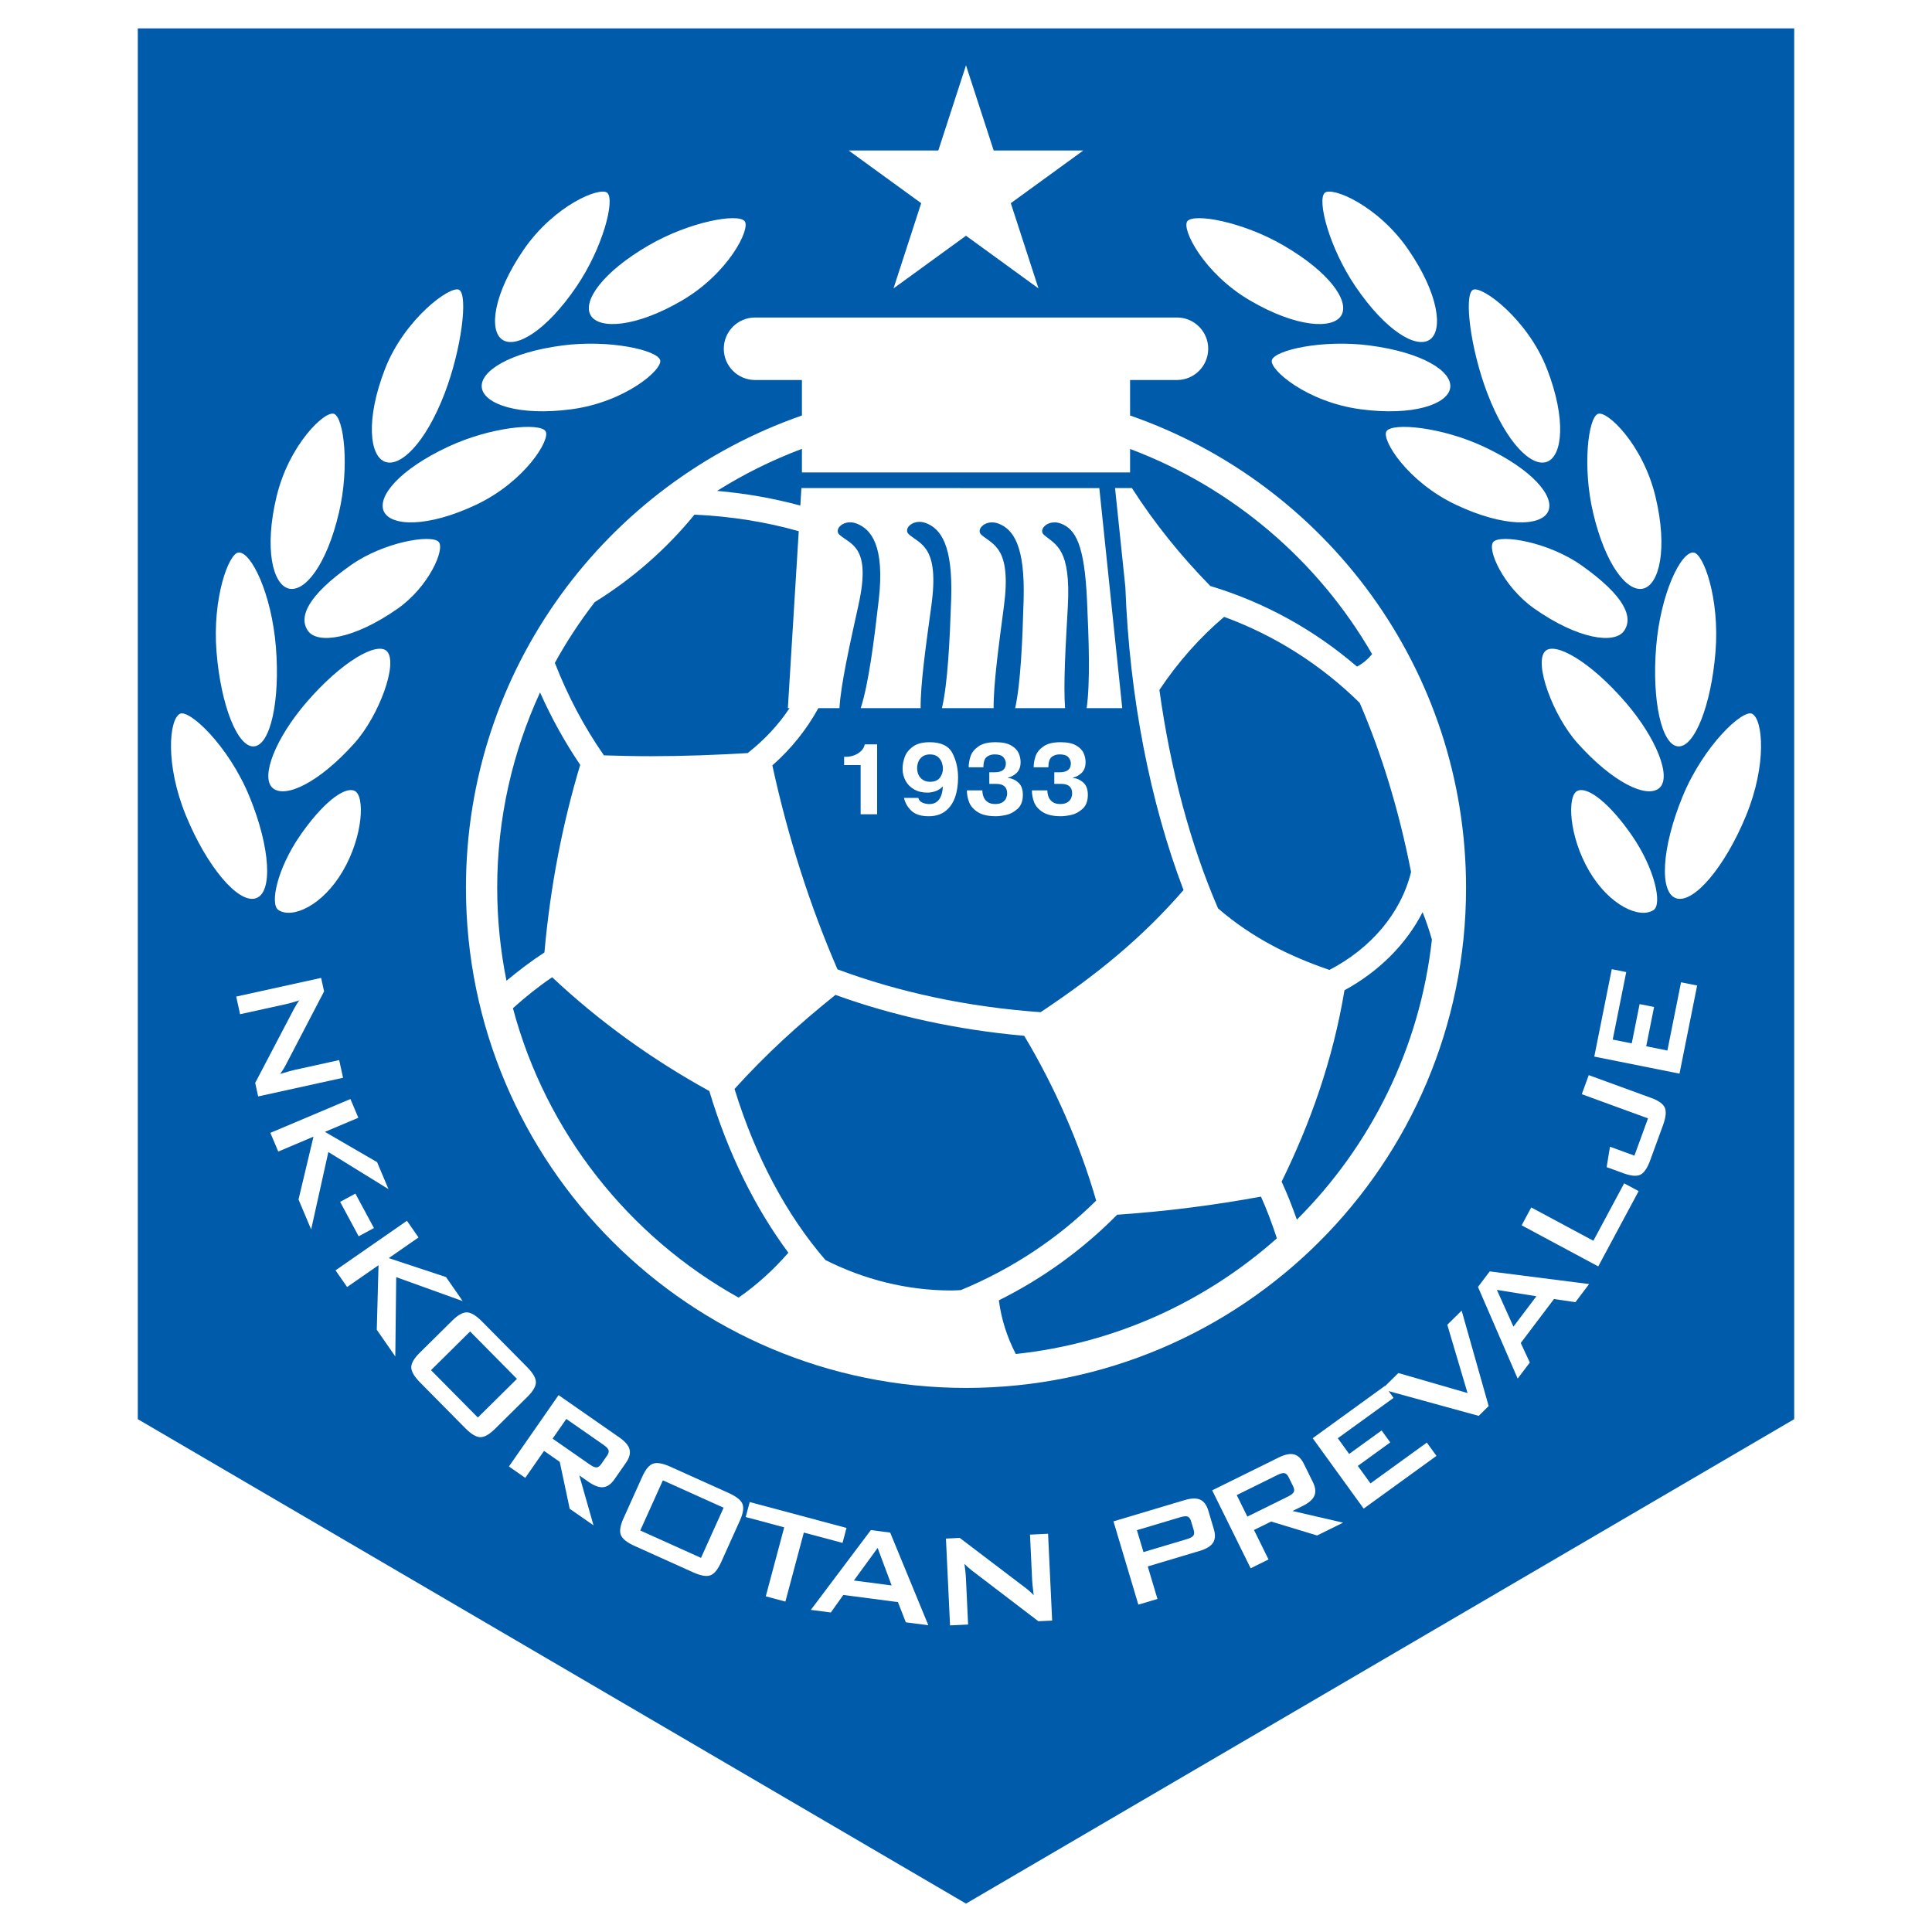 <?xml version="1.0" encoding="utf-8"?>
<!-- Generator: Adobe Illustrator 13.0.0, SVG Export Plug-In . SVG Version: 6.00 Build 14948)  -->
<!DOCTYPE svg PUBLIC "-//W3C//DTD SVG 1.0//EN" "http://www.w3.org/TR/2001/REC-SVG-20010904/DTD/svg10.dtd">
<svg version="1.0" id="Layer_1" xmlns="http://www.w3.org/2000/svg" xmlns:xlink="http://www.w3.org/1999/xlink" x="0px" y="0px"
	 width="192.756px" height="192.756px" viewBox="0 0 192.756 192.756" enable-background="new 0 0 192.756 192.756"
	 xml:space="preserve">
<g>
	<polygon fill-rule="evenodd" clip-rule="evenodd" fill="#FFFFFF" points="0,0 192.756,0 192.756,192.756 0,192.756 0,0 	"/>
	<polygon fill-rule="evenodd" clip-rule="evenodd" fill="#005BAB" points="96.378,189.922 179.008,141.59 179.008,2.834 
		13.748,2.834 13.748,141.59 96.378,189.922 	"/>
	<path fill-rule="evenodd" clip-rule="evenodd" fill="#FFFFFF" d="M112.748,41.455v-3.542h4.677c1.723,0,3.118-1.396,3.118-3.118
		s-1.396-3.118-3.118-3.118H75.331c-1.722,0-3.118,1.396-3.118,3.118s1.396,3.118,3.118,3.118h4.677v3.542
		c-19.509,6.777-33.52,25.311-33.52,47.127c0,27.552,22.337,49.89,49.89,49.89s49.89-22.338,49.89-49.89
		C146.268,66.766,132.257,48.232,112.748,41.455L112.748,41.455z M80.008,44.781v2.356h32.74v-2.344
		c10.212,3.835,18.747,11.126,24.144,20.463c-0.414,0.516-0.922,0.947-1.504,1.252c-4.213-3.63-9.176-6.401-14.634-8.044
		c-2.955-3.015-5.587-6.279-7.822-9.769h-1.683l1.029,9.886c0.41,10.995,2.481,21.502,5.803,30.221
		c-4.201,4.835-8.687,8.47-14.255,12.183c-7.317-0.518-14.181-2.006-20.27-4.274c-2.72-6.275-4.92-13.094-6.498-20.347
		c1.86-1.635,3.412-3.566,4.59-5.712h2.106c0.128-2.337,1.023-6.326,1.905-10.329c1.267-5.749-0.716-5.958-1.884-6.951
		c-0.649-0.552,0.422-1.625,1.689-1.137c1.468,0.565,2.826,2.241,2.208,7.633c-0.473,4.135-1.014,8.351-1.796,10.784h5.976
		c-0.026-2.366,0.532-6.307,1.075-10.258c0.802-5.832-1.066-6.077-2.234-7.069c-0.649-0.552,0.422-1.624,1.689-1.137
		c1.468,0.564,2.699,2.167,2.517,7.591c-0.14,4.148-0.341,8.382-0.921,10.873h5.156c-0.021-2.377,0.512-6.266,1.027-10.16
		c0.771-5.836-1.058-6.122-2.226-7.114c-0.649-0.552,0.422-1.624,1.689-1.137c1.468,0.564,2.659,2.201,2.503,7.626
		c-0.117,4.095-0.292,8.279-0.843,10.785h4.978c-0.177-2.382,0.056-6.219,0.272-10.062c0.332-5.877-1.195-6.22-2.363-7.212
		c-0.649-0.552,0.422-1.624,1.689-1.137c1.468,0.564,2.337,2.157,2.589,7.578c0.19,4.101,0.33,8.294-0.033,10.833h3.551
		l-2.287-21.957H79.956l-0.107,1.745c-2.638-0.714-5.417-1.212-8.307-1.463C74.197,47.307,77.032,45.899,80.008,44.781
		L80.008,44.781z M140.782,86.997c-1.013,4.126-4.02,7.63-8.148,9.774c-4.004-1.384-7.66-3.169-11.108-6.138
		c-2.723-6.288-4.739-13.749-5.853-21.801c1.857-2.781,4.029-5.229,6.456-7.288c5.121,1.875,9.72,4.826,13.53,8.584
		C137.835,75.167,139.576,80.849,140.782,86.997L140.782,86.997z M59.336,60.074c3.793-2.354,7.159-5.303,9.95-8.725
		c3.665,0.16,7.156,0.73,10.405,1.647l-1.086,17.657h0.162c-1.117,1.703-2.543,3.2-4.173,4.482
		c-3.181,0.186-6.393,0.311-9.657,0.311c-1.572,0-3.129-0.036-4.682-0.083c-1.946-2.786-3.593-5.885-4.897-9.227
		C56.527,64.008,57.862,61.986,59.336,60.074L59.336,60.074z M49.606,88.583c0-6.958,1.539-13.559,4.275-19.499
		c1.144,2.568,2.486,4.986,4.006,7.226c-1.767,5.873-2.985,12.15-3.57,18.718c-1.335,0.867-2.584,1.823-3.786,2.822
		C49.928,94.854,49.606,91.755,49.606,88.583L49.606,88.583z M73.69,129.463c-10.959-6.107-19.221-16.486-22.514-28.875
		c1.226-1.1,2.518-2.145,3.912-3.088c4.697,4.41,9.95,8.201,15.682,11.354c1.848,6.172,4.555,11.648,7.885,16.131
		C77.16,126.703,75.496,128.207,73.69,129.463L73.69,129.463z M95.862,128.713c-0.305,0.012-0.606,0.039-0.914,0.039
		c-4.48,0-8.732-1.096-12.587-3.033c-3.867-4.465-7.001-10.32-9.076-17.076c3.195-3.523,6.344-6.393,10.067-9.383
		c5.733,2.078,12.091,3.482,18.836,4.084c2.993,5,5.516,10.689,7.177,16.439C105.553,123.561,100.966,126.604,95.862,128.713
		L95.862,128.713z M101.346,135.088c-0.875-1.691-1.448-3.486-1.689-5.354c4.423-2.199,8.401-5.098,11.801-8.539
		c4.902-0.338,9.692-0.949,14.349-1.809c0.599,1.336,1.122,2.73,1.588,4.162C120.298,129.85,111.284,134.033,101.346,135.088
		L101.346,135.088z M129.389,121.684c-0.459-1.299-0.955-2.57-1.521-3.789c2.831-5.783,5.092-12.025,6.271-19.096
		c3.419-1.863,6.148-4.573,7.793-7.79c0.349,0.859,0.653,1.776,0.929,2.726C141.663,104.598,136.738,114.354,129.389,121.684
		L129.389,121.684z"/>
	<path fill-rule="evenodd" clip-rule="evenodd" fill="#FFFFFF" d="M84.218,76.331v-0.827h0.209c0.273,0,0.544-0.052,0.813-0.156
		c0.269-0.104,0.498-0.25,0.687-0.438c0.188-0.188,0.304-0.403,0.346-0.645h1.238v6.977h-1.645v-4.911H84.218L84.218,76.331z"/>
	<path fill-rule="evenodd" clip-rule="evenodd" fill="#FFFFFF" d="M93.773,77.59c-0.203,0.273-0.534,0.409-0.992,0.409
		c-0.256,0-0.482-0.059-0.677-0.177s-0.344-0.28-0.447-0.486c-0.103-0.206-0.154-0.435-0.154-0.688c0-0.25,0.047-0.481,0.141-0.691
		s0.237-0.377,0.429-0.502c0.192-0.125,0.425-0.187,0.7-0.187c0.362,0,0.64,0.091,0.833,0.273c0.193,0.183,0.32,0.381,0.381,0.596
		s0.091,0.392,0.091,0.53C94.078,77.01,93.976,77.317,93.773,77.59L93.773,77.59z M90.958,80.915
		c0.385,0.348,0.953,0.522,1.702,0.522c0.657,0,1.204-0.165,1.642-0.496c0.438-0.331,0.762-0.786,0.971-1.364
		s0.313-1.243,0.313-1.993c0-0.907-0.188-1.722-0.566-2.447c-0.377-0.724-1.135-1.086-2.273-1.086c-0.7,0-1.25,0.144-1.652,0.431
		s-0.676,0.629-0.823,1.025c-0.147,0.396-0.221,0.791-0.221,1.183c0,0.435,0.098,0.834,0.293,1.199
		c0.195,0.364,0.48,0.654,0.855,0.869c0.375,0.215,0.817,0.322,1.328,0.322c0.244,0,0.505-0.044,0.782-0.133
		c0.277-0.089,0.533-0.254,0.767-0.497c-0.075,1.182-0.524,1.771-1.348,1.771c-0.26,0-0.496-0.048-0.709-0.146
		c-0.213-0.098-0.345-0.254-0.397-0.469h-1.433C90.316,80.129,90.572,80.566,90.958,80.915L90.958,80.915z"/>
	<path fill-rule="evenodd" clip-rule="evenodd" fill="#FFFFFF" d="M96.468,78.856h1.542c0,0.208,0.036,0.415,0.109,0.621
		s0.205,0.382,0.396,0.526c0.192,0.145,0.451,0.216,0.776,0.216c0.309,0,0.553-0.059,0.731-0.177
		c0.18-0.119,0.301-0.258,0.365-0.419c0.063-0.16,0.096-0.315,0.096-0.463c0-0.633-0.362-0.951-1.088-0.951h-0.693v-1.158h0.528
		c0.749,0,1.124-0.294,1.124-0.884c0-0.221-0.082-0.426-0.246-0.616s-0.454-0.285-0.871-0.285c-0.319,0-0.586,0.086-0.799,0.258
		c-0.212,0.172-0.321,0.515-0.328,1.029h-1.465c0-0.375,0.065-0.748,0.194-1.119c0.129-0.371,0.392-0.694,0.79-0.97
		c0.398-0.276,0.962-0.414,1.691-0.414c0.665,0,1.184,0.107,1.556,0.321c0.371,0.214,0.621,0.47,0.753,0.766
		c0.13,0.296,0.195,0.595,0.195,0.895c0,0.458-0.125,0.812-0.375,1.062s-0.546,0.414-0.886,0.49v0.03
		c0.387,0.036,0.73,0.189,1.033,0.459s0.454,0.681,0.454,1.231c0,0.619-0.179,1.086-0.535,1.402s-0.733,0.517-1.133,0.602
		c-0.4,0.085-0.741,0.127-1.025,0.127c-0.773,0-1.373-0.136-1.801-0.409s-0.716-0.602-0.866-0.985
		C96.543,79.659,96.468,79.264,96.468,78.856L96.468,78.856z"/>
	<path fill-rule="evenodd" clip-rule="evenodd" fill="#FFFFFF" d="M102.953,78.856h1.541c0,0.208,0.037,0.415,0.109,0.621
		c0.073,0.206,0.205,0.382,0.396,0.526c0.192,0.145,0.451,0.216,0.776,0.216c0.309,0,0.554-0.059,0.732-0.177s0.3-0.258,0.364-0.419
		c0.063-0.16,0.096-0.315,0.096-0.463c0-0.633-0.362-0.951-1.087-0.951h-0.693v-1.158h0.527c0.749,0,1.125-0.294,1.125-0.884
		c0-0.221-0.083-0.426-0.246-0.616c-0.164-0.19-0.454-0.285-0.871-0.285c-0.32,0-0.587,0.086-0.799,0.258
		c-0.213,0.172-0.322,0.515-0.329,1.029h-1.465c0-0.375,0.064-0.748,0.193-1.119c0.129-0.371,0.393-0.694,0.791-0.97
		c0.397-0.276,0.961-0.414,1.69-0.414c0.666,0,1.185,0.107,1.556,0.321s0.622,0.47,0.753,0.766s0.196,0.595,0.196,0.895
		c0,0.458-0.126,0.812-0.376,1.062s-0.545,0.414-0.885,0.49v0.03c0.386,0.036,0.729,0.189,1.032,0.459s0.454,0.681,0.454,1.231
		c0,0.619-0.179,1.086-0.534,1.402c-0.356,0.316-0.734,0.517-1.134,0.602s-0.741,0.127-1.025,0.127
		c-0.772,0-1.373-0.136-1.801-0.409s-0.716-0.602-0.865-0.985C103.027,79.659,102.953,79.264,102.953,78.856L102.953,78.856z"/>
	<path fill-rule="evenodd" clip-rule="evenodd" fill="#FFFFFF" d="M21.602,65.037c0.431,5.34,2.106,9.562,3.743,9.43
		c1.636-0.133,2.613-4.569,2.182-9.91c-0.431-5.34-2.481-9.556-3.742-9.43C22.81,55.225,21.171,59.697,21.602,65.037L21.602,65.037z
		"/>
	<path fill-rule="evenodd" clip-rule="evenodd" fill="#FFFFFF" d="M30.605,70.037c-3.118,3.605-4.636,7.483-3.41,8.575
		c1.226,1.091,4.615-0.487,8.185-4.482c2.435-2.725,4.376-7.999,3.216-9.16C37.621,63.995,34.11,65.984,30.605,70.037L30.605,70.037
		z"/>
	<path fill-rule="evenodd" clip-rule="evenodd" fill="#FFFFFF" d="M18.553,81.375c2.088,5.084,5.199,8.78,6.949,8.254
		c1.749-0.525,1.475-5.073-0.613-10.157s-6.02-8.75-6.948-8.254C16.866,71.791,16.465,76.291,18.553,81.375L18.553,81.375z"/>
	<path fill-rule="evenodd" clip-rule="evenodd" fill="#FFFFFF" d="M29.923,83.386c-2.267,3.296-3.021,6.821-2.144,7.406
		c1.366,0.91,4.402-0.418,6.431-3.897c2.046-3.508,2.204-7.521,1.169-7.991C34.308,78.417,32.067,80.268,29.923,83.386
		L29.923,83.386z"/>
	<path fill-rule="evenodd" clip-rule="evenodd" fill="#FFFFFF" d="M27.584,49.574c-1.242,5.212-0.359,8.77,1.237,9.15
		c1.597,0.38,3.778-2.374,4.999-7.591c1.072-4.58,0.487-9.452-0.487-9.841C32.424,40.928,28.826,44.362,27.584,49.574L27.584,49.574
		z"/>
	<path fill-rule="evenodd" clip-rule="evenodd" fill="#FFFFFF" d="M39.688,60.715c-4.383,3.08-8.017,3.572-8.959,2.229
		c-0.943-1.344-0.115-3.459,4.262-6.549c3.312-2.338,8.047-3.1,8.77-2.338C44.434,54.767,42.785,58.538,39.688,60.715L39.688,60.715
		z"/>
	<path fill-rule="evenodd" clip-rule="evenodd" fill="#FFFFFF" d="M47.511,50.355c-4.843,2.292-8.506,2.164-9.208,0.681
		c-0.701-1.484,1.542-4.188,6.394-6.46c4.26-1.996,9.147-2.43,9.73-1.557C54.97,43.833,52.354,48.063,47.511,50.355L47.511,50.355z"
		/>
	<path fill-rule="evenodd" clip-rule="evenodd" fill="#FFFFFF" d="M38.403,36.833c-1.931,4.998-1.534,8.642-0.003,9.233
		c1.531,0.591,4.062-1.845,5.973-6.85c1.677-4.395,2.346-9.782,1.433-10.299C44.954,28.434,40.334,31.835,38.403,36.833
		L38.403,36.833z"/>
	<path fill-rule="evenodd" clip-rule="evenodd" fill="#FFFFFF" d="M57.05,40.827c-5.31,0.716-8.762-0.516-8.98-2.143
		c-0.219-1.627,2.738-3.523,8.05-4.218c4.664-0.61,9.454,0.457,9.745,1.465C66.135,36.872,62.359,40.11,57.05,40.827L57.05,40.827z"
		/>
	<path fill-rule="evenodd" clip-rule="evenodd" fill="#FFFFFF" d="M52.25,24.905c-3.034,4.415-3.492,8.052-2.139,8.981
		c1.353,0.929,4.379-0.855,7.396-5.282c2.649-3.887,3.857-8.643,3.089-9.357C59.878,18.581,55.285,20.489,52.25,24.905L52.25,24.905
		z"/>
	<path fill-rule="evenodd" clip-rule="evenodd" fill="#FFFFFF" d="M68.044,29.98c-4.625,2.705-8.285,2.897-9.113,1.48
		c-0.829-1.417,1.171-4.306,5.806-6.992c4.069-2.359,8.9-3.218,9.557-2.399C74.906,22.833,72.668,27.275,68.044,29.98L68.044,29.98z
		"/>
	<path fill-rule="evenodd" clip-rule="evenodd" fill="#FFFFFF" d="M171.156,65.037c-0.431,5.34-2.106,9.562-3.742,9.43
		c-1.636-0.133-2.613-4.569-2.182-9.91c0.431-5.34,2.481-9.556,3.742-9.43C169.948,55.225,171.588,59.697,171.156,65.037
		L171.156,65.037z"/>
	<path fill-rule="evenodd" clip-rule="evenodd" fill="#FFFFFF" d="M162.153,70.037c3.118,3.605,4.636,7.483,3.411,8.575
		c-1.226,1.091-4.616-0.487-8.186-4.482c-2.435-2.725-4.376-7.999-3.216-9.16C155.138,63.995,158.648,65.984,162.153,70.037
		L162.153,70.037z"/>
	<path fill-rule="evenodd" clip-rule="evenodd" fill="#FFFFFF" d="M174.205,81.375c-2.087,5.084-5.198,8.78-6.948,8.254
		c-1.749-0.525-1.475-5.073,0.613-10.157s6.021-8.75,6.948-8.254C175.893,71.791,176.294,76.291,174.205,81.375L174.205,81.375z"/>
	<path fill-rule="evenodd" clip-rule="evenodd" fill="#FFFFFF" d="M162.836,83.386c2.266,3.296,3.021,6.821,2.144,7.406
		c-1.366,0.91-4.401-0.418-6.432-3.897c-2.046-3.508-2.204-7.521-1.169-7.991C158.451,78.417,160.691,80.268,162.836,83.386
		L162.836,83.386z"/>
	<path fill-rule="evenodd" clip-rule="evenodd" fill="#FFFFFF" d="M165.174,49.574c1.242,5.212,0.359,8.77-1.237,9.15
		c-1.597,0.38-3.777-2.374-4.999-7.591c-1.071-4.58-0.486-9.452,0.488-9.841C160.334,40.928,163.933,44.362,165.174,49.574
		L165.174,49.574z"/>
	<path fill-rule="evenodd" clip-rule="evenodd" fill="#FFFFFF" d="M153.07,60.715c4.384,3.08,8.019,3.572,8.961,2.229
		c0.942-1.344,0.114-3.459-4.263-6.549c-3.313-2.338-8.047-3.1-8.77-2.338C148.325,54.767,149.974,58.538,153.07,60.715
		L153.07,60.715z"/>
	<path fill-rule="evenodd" clip-rule="evenodd" fill="#FFFFFF" d="M145.248,50.355c4.843,2.292,8.506,2.164,9.207,0.681
		c0.702-1.484-1.541-4.188-6.393-6.46c-4.26-1.996-9.147-2.43-9.73-1.557C137.788,43.833,140.405,48.063,145.248,50.355
		L145.248,50.355z"/>
	<path fill-rule="evenodd" clip-rule="evenodd" fill="#FFFFFF" d="M154.355,36.833c1.93,4.998,1.534,8.642,0.003,9.233
		c-1.531,0.591-4.063-1.845-5.974-6.85c-1.677-4.395-2.346-9.782-1.433-10.299C147.805,28.434,152.425,31.835,154.355,36.833
		L154.355,36.833z"/>
	<path fill-rule="evenodd" clip-rule="evenodd" fill="#FFFFFF" d="M135.708,40.827c5.311,0.716,8.763-0.516,8.981-2.143
		c0.219-1.627-2.738-3.523-8.051-4.218c-4.664-0.61-9.453,0.457-9.744,1.465C126.623,36.872,130.399,40.11,135.708,40.827
		L135.708,40.827z"/>
	<path fill-rule="evenodd" clip-rule="evenodd" fill="#FFFFFF" d="M140.509,24.905c3.034,4.415,3.492,8.052,2.14,8.981
		s-4.38-0.855-7.396-5.282c-2.648-3.887-3.857-8.643-3.088-9.357C132.881,18.581,137.475,20.489,140.509,24.905L140.509,24.905z"/>
	<path fill-rule="evenodd" clip-rule="evenodd" fill="#FFFFFF" d="M124.715,29.98c4.624,2.705,8.285,2.897,9.113,1.48
		c0.829-1.417-1.171-4.306-5.807-6.992c-4.069-2.359-8.9-3.218-9.557-2.399C117.853,22.833,120.09,27.275,124.715,29.98
		L124.715,29.98z"/>
	<polygon fill-rule="evenodd" clip-rule="evenodd" fill="#FFFFFF" points="89.145,28.775 91.908,20.271 84.672,15.015 
		93.615,15.015 96.378,6.516 99.14,15.015 108.083,15.015 100.848,20.271 103.61,28.775 96.378,23.519 89.145,28.775 	"/>
	<path fill-rule="evenodd" clip-rule="evenodd" fill="#FFFFFF" d="M23.567,99.428l8.47-1.863l0.296,1.348l-3.681,7.066
		c-0.121,0.24-0.238,0.455-0.351,0.643c-0.113,0.188-0.233,0.361-0.359,0.525c0.468-0.137,0.8-0.232,0.996-0.287
		c0.195-0.053,0.347-0.092,0.454-0.115l4.447-0.979l0.387,1.764l-8.47,1.861l-0.296-1.35l3.865-7.375
		c0.1-0.18,0.192-0.338,0.273-0.473c0.083-0.137,0.168-0.264,0.26-0.385c-0.256,0.084-0.499,0.158-0.729,0.223
		s-0.43,0.115-0.601,0.152l-4.576,1.006L23.567,99.428L23.567,99.428z"/>
	<polygon fill-rule="evenodd" clip-rule="evenodd" fill="#FFFFFF" points="26.974,113.025 34.963,109.65 35.751,111.518 
		32.418,112.926 37.623,115.949 38.76,118.641 32.76,114.938 31.044,122.66 29.783,119.676 31.277,113.406 27.762,114.891 
		26.974,113.025 	"/>
	<polygon fill-rule="evenodd" clip-rule="evenodd" fill="#FFFFFF" points="33.934,119.908 35.458,119.086 37.308,122.523 
		35.784,123.344 33.934,119.908 	"/>
	<polygon fill-rule="evenodd" clip-rule="evenodd" fill="#FFFFFF" points="33.476,126.742 40.6,121.797 41.755,123.461 
		38.783,125.523 44.499,127.412 46.165,129.812 39.531,127.422 39.439,135.334 37.592,132.672 37.765,126.23 34.631,128.406 
		33.476,126.742 	"/>
	<path fill-rule="evenodd" clip-rule="evenodd" fill="#FFFFFF" d="M46.902,132.842l4.674,4.727l-3.901,3.857l-4.674-4.725
		L46.902,132.842L46.902,132.842z M41.874,134.967c-0.565,0.559-0.846,1.045-0.843,1.459c0.004,0.412,0.303,0.92,0.897,1.52
		l4.484,4.535c0.591,0.598,1.093,0.9,1.505,0.906c0.412,0.008,0.901-0.268,1.467-0.828l3.248-3.211
		c0.559-0.553,0.837-1.037,0.835-1.449c-0.001-0.414-0.298-0.92-0.889-1.518l-4.484-4.533c-0.594-0.602-1.098-0.904-1.513-0.912
		c-0.414-0.008-0.9,0.266-1.459,0.818L41.874,134.967L41.874,134.967z"/>
	<path fill-rule="evenodd" clip-rule="evenodd" fill="#FFFFFF" d="M60.713,144.684c0.048,0.156,0,0.336-0.142,0.541l-0.59,0.85
		c-0.146,0.209-0.3,0.318-0.463,0.328c-0.163,0.008-0.387-0.086-0.673-0.285l-3.713-2.584l1.368-1.965l3.713,2.584
		C60.498,144.352,60.665,144.527,60.713,144.684L60.713,144.684z M52.407,147.447l1.872-2.691l1.567,1.092l0.994,4.684l2.375,1.652
		l-1.417-4.979l0.926,0.645c0.568,0.395,1.056,0.57,1.464,0.527s0.78-0.307,1.115-0.787l1.153-1.658
		c0.339-0.486,0.457-0.928,0.355-1.324c-0.103-0.395-0.438-0.791-1.006-1.186l-6.077-4.23l-4.954,7.119L52.407,147.447
		L52.407,147.447z"/>
	<path fill-rule="evenodd" clip-rule="evenodd" fill="#FFFFFF" d="M66.135,147.695l6.06,2.73l-2.255,5.004l-6.06-2.732
		L66.135,147.695L66.135,147.695z M62.206,151.482c-0.327,0.727-0.415,1.281-0.263,1.666c0.152,0.383,0.613,0.75,1.384,1.098
		l5.813,2.619c0.767,0.346,1.344,0.447,1.731,0.307s0.744-0.574,1.071-1.299l1.877-4.166c0.323-0.717,0.41-1.268,0.26-1.652
		s-0.608-0.75-1.375-1.096l-5.813-2.621c-0.771-0.348-1.35-0.449-1.739-0.307s-0.745,0.57-1.068,1.287L62.206,151.482
		L62.206,151.482z"/>
	<polygon fill-rule="evenodd" clip-rule="evenodd" fill="#FFFFFF" points="80.198,152.904 78.359,159.789 76.402,159.266 
		78.241,152.381 74.399,151.355 74.798,149.861 84.458,152.441 84.059,153.936 80.198,152.904 	"/>
	<path fill-rule="evenodd" clip-rule="evenodd" fill="#FFFFFF" d="M87.562,154.439l1.397,3.742l-3.766-0.494L87.562,154.439
		L87.562,154.439z M82.891,160.879l1.246-1.75l5.45,0.713l0.787,2.016l2.246,0.293l-3.806-9.244l-1.928-0.252l-5.988,7.963
		L82.891,160.879L82.891,160.879z"/>
	<path fill-rule="evenodd" clip-rule="evenodd" fill="#FFFFFF" d="M94.785,162.166l-0.408-8.662l1.378-0.066l6.344,4.82
		c0.217,0.158,0.407,0.311,0.573,0.453s0.318,0.291,0.457,0.443c-0.056-0.486-0.093-0.828-0.113-1.029
		c-0.021-0.203-0.033-0.357-0.039-0.467l-0.213-4.549l1.802-0.086l0.407,8.664l-1.378,0.064l-6.619-5.053
		c-0.16-0.129-0.3-0.246-0.42-0.35c-0.12-0.104-0.232-0.211-0.335-0.32c0.04,0.266,0.072,0.518,0.097,0.754
		c0.024,0.238,0.042,0.443,0.05,0.619l0.22,4.68L94.785,162.166L94.785,162.166z"/>
	<path fill-rule="evenodd" clip-rule="evenodd" fill="#FFFFFF" d="M118.494,151.311c0.15,0.059,0.263,0.209,0.334,0.447l0.265,0.883
		c0.072,0.246,0.062,0.436-0.031,0.568c-0.095,0.133-0.309,0.248-0.643,0.35l-4.335,1.295l-0.654-2.188l4.335-1.295
		C118.099,151.27,118.342,151.25,118.494,151.311L118.494,151.311z M115.481,159.529l-0.97-3.246l5.188-1.551
		c0.662-0.199,1.104-0.469,1.326-0.812c0.221-0.342,0.248-0.793,0.08-1.354l-0.55-1.844c-0.171-0.568-0.442-0.936-0.815-1.102
		c-0.374-0.166-0.892-0.15-1.555,0.047l-7.094,2.121l2.483,8.309L115.481,159.529L115.481,159.529z"/>
	<path fill-rule="evenodd" clip-rule="evenodd" fill="#FFFFFF" d="M128.155,146.979c0.159,0.035,0.295,0.162,0.405,0.387
		l0.457,0.928c0.113,0.229,0.135,0.416,0.064,0.562c-0.071,0.146-0.263,0.297-0.575,0.453l-4.057,2.002l-1.06-2.146l4.057-2.004
		C127.76,147.006,127.996,146.945,128.155,146.979L128.155,146.979z M126.561,155.586l-1.451-2.939l1.713-0.844l4.581,1.393
		l2.595-1.279l-5.044-1.166l1.012-0.5c0.62-0.305,1.011-0.648,1.17-1.025c0.159-0.379,0.108-0.832-0.151-1.357l-0.894-1.811
		c-0.263-0.533-0.592-0.85-0.988-0.951c-0.396-0.102-0.904,0.002-1.524,0.307l-6.64,3.277l3.839,7.777L126.561,155.586
		L126.561,155.586z"/>
	<polygon fill-rule="evenodd" clip-rule="evenodd" fill="#FFFFFF" points="136.054,150.514 130.967,143.49 138.17,138.273 
		139.034,139.467 133.472,143.494 134.605,145.061 137.842,142.717 138.705,143.91 135.47,146.254 136.732,147.998 142.355,143.928 
		143.316,145.254 136.054,150.514 	"/>
	<polygon fill-rule="evenodd" clip-rule="evenodd" fill="#FFFFFF" points="147.531,141.262 137.871,138.607 139.514,136.988 
		146.416,138.984 144.396,132.172 145.828,130.76 148.524,140.281 147.531,141.262 	"/>
	<path fill-rule="evenodd" clip-rule="evenodd" fill="#FFFFFF" d="M149.344,128.693l3.943,0.635l-2.291,3.031L149.344,128.693
		L149.344,128.693z M152.63,135.938l-0.904-1.947l3.314-4.385l2.141,0.312l1.365-1.807l-9.916-1.264l-1.172,1.551l3.96,9.143
		L152.63,135.938L152.63,135.938z"/>
	<polygon fill-rule="evenodd" clip-rule="evenodd" fill="#FFFFFF" points="159.457,126.35 151.815,122.25 152.772,120.467 
		158.971,123.791 162.043,118.062 163.487,118.838 159.457,126.35 	"/>
	<path fill-rule="evenodd" clip-rule="evenodd" fill="#FFFFFF" d="M164.646,115.752c-0.287,0.787-0.616,1.271-0.988,1.449
		c-0.37,0.176-0.93,0.129-1.677-0.143l-1.685-0.615l0.332-2.035l2.438,0.891l1.357-3.719l-6.608-2.412l0.694-1.902l6.216,2.268
		c0.747,0.271,1.205,0.598,1.372,0.979c0.168,0.379,0.108,0.963-0.18,1.752L164.646,115.752L164.646,115.752z"/>
	<polygon fill-rule="evenodd" clip-rule="evenodd" fill="#FFFFFF" points="167.564,107.117 159.062,105.416 160.806,96.695 
		162.25,96.984 160.902,103.719 162.799,104.098 163.583,100.18 165.027,100.469 164.243,104.387 166.355,104.811 167.718,98.004 
		169.324,98.324 167.564,107.117 	"/>
</g>
</svg>
